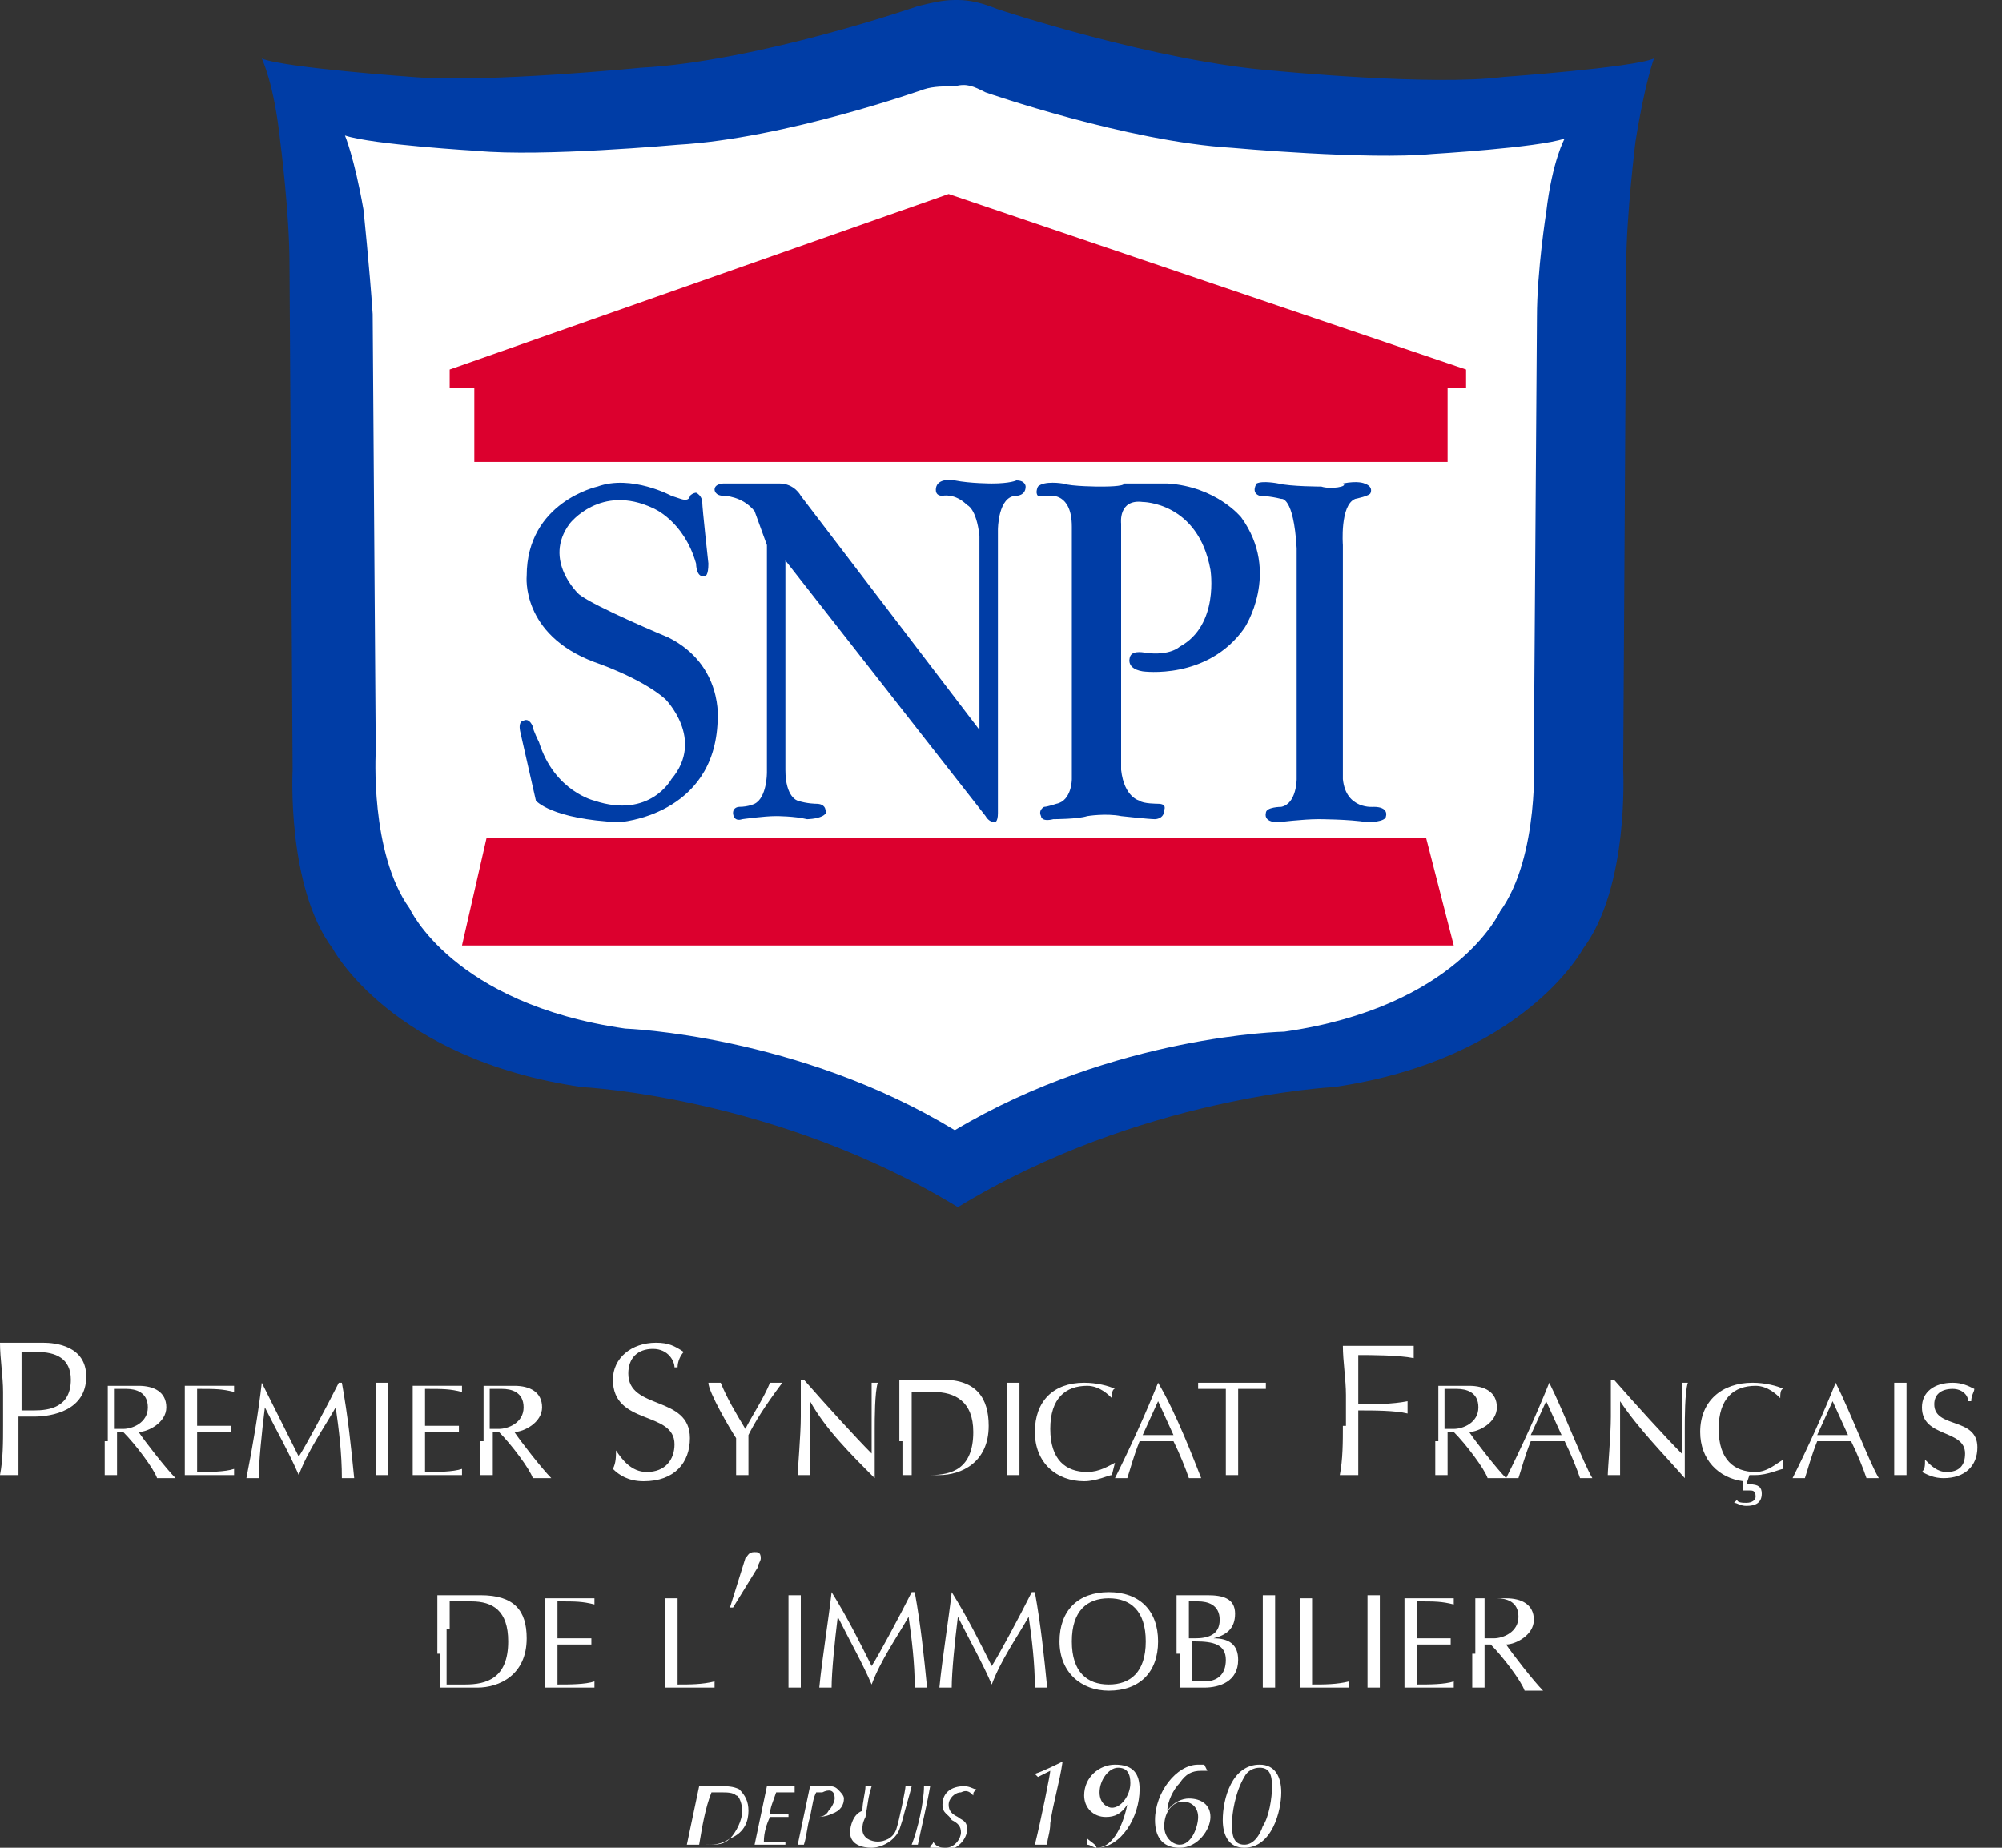 <?xml version="1.0" encoding="utf-8"?>
<!-- Generator: Adobe Illustrator 21.0.2, SVG Export Plug-In . SVG Version: 6.00 Build 0)  -->
<svg version="1.1" id="Calque_1" xmlns="http://www.w3.org/2000/svg" xmlns:xlink="http://www.w3.org/1999/xlink" x="0px" y="0px"
	 width="65px" height="60px" viewBox="0 0 65 60" style="enable-background:new 0 0 65 60;" xml:space="preserve">
<rect x="0" y="0" width="65" height="60" fill="#333333" stroke="none"/>
<style type="text/css">
	.st0{fill:#003DA6;}
	.st1{fill:#FFFFFF;}
	.st2{fill:#DC002E;}
</style>
<path class="st0" d="M31,0c-0.4,0-0.8,0.1-1.2,0.2c0,0-5.2,1.8-9,2c0,0-5,0.5-7.4,0.3c0,0-4.2-0.3-4.9-0.6c0,0,0.4,0.8,0.6,2.7
	c0,0,0.3,2.3,0.3,4l0.1,16.4c0,0-0.2,3.8,1.3,5.8c0,0,1.9,3.6,8.1,4.5c0,0,6.3,0.3,12.2,3.9l0,0c5.9-3.6,12.2-3.9,12.2-3.9
	c6.2-0.9,8.1-4.5,8.1-4.5c1.5-2,1.3-5.8,1.3-5.8l0.1-16.4c0-1.6,0.3-4,0.3-4c0.3-1.9,0.6-2.7,0.6-2.7c-0.7,0.3-4.9,0.6-4.9,0.6
	c-2.3,0.3-7.4-0.2-7.4-0.2c-3.9-0.3-9-2-9-2C31.9,0.1,31.5,0,31.1,0L31,0z"/>
<path class="st1" d="M31,2.8c-0.3,0-0.7,0-1,0.1c0,0-4.5,1.6-8,1.8c0,0-4.4,0.4-6.5,0.2c0,0-3.4-0.2-4.3-0.5c0,0,0.3,0.7,0.6,2.4
	c0,0,0.2,1.9,0.3,3.4l0.1,14.2c0,0-0.2,3.3,1.1,5.1c0,0,1.4,3.1,7,3.9c0,0,5.6,0.2,10.7,3.3l0,0c5.2-3.1,10.7-3.2,10.7-3.2
	c5.6-0.8,7-3.9,7-3.9c1.3-1.8,1.1-5.1,1.1-5.1l0.1-14.2c0-1.5,0.3-3.4,0.3-3.4c0.2-1.7,0.6-2.4,0.6-2.4c-0.9,0.3-4.3,0.5-4.3,0.5
	c-2.1,0.2-6.5-0.2-6.5-0.2c-3.4-0.2-8-1.8-8-1.8C31.6,2.8,31.4,2.7,31,2.8L31,2.8z"/>
<polygon class="st2" points="30.8,6.3 14.6,12 14.6,12.6 15.4,12.6 15.4,15 47,15 47,12.6 47.6,12.6 47.6,12 "/>
<polygon class="st2" points="46.3,27.2 15.8,27.2 15,30.7 47.2,30.7 "/>
<path class="st0" d="M21.8,16.1c0,0-1.3-0.7-2.4-0.3c0,0-2.3,0.5-2.3,2.9c0,0-0.2,1.9,2.2,2.8c0,0,1.5,0.5,2.3,1.2
	c0,0,1.3,1.3,0.2,2.6c0,0-0.7,1.3-2.5,0.7c0,0-1.3-0.3-1.8-1.9c0,0-0.2-0.4-0.2-0.5c0,0-0.1-0.3-0.3-0.2c0,0-0.2,0-0.1,0.4l0.5,2.2
	c0,0,0.5,0.6,2.7,0.7c0,0,3.1-0.2,3.2-3.3c0,0,0.2-1.8-1.6-2.7c0,0-2.4-1-2.9-1.4c0,0-1.2-1.1-0.3-2.3c0,0,1-1.3,2.7-0.5
	c0,0,1,0.4,1.4,1.8c0,0,0,0.5,0.3,0.4c0,0,0.1,0,0.1-0.4c0,0-0.2-1.8-0.2-2c0,0,0-0.2-0.2-0.3c0,0-0.1,0-0.2,0.1c0,0,0,0.2-0.3,0.1
	L21.8,16.1z"/>
<path class="st0" d="M24.9,17.7v7.4c0,0,0,0.8-0.4,1c0,0-0.2,0.1-0.5,0.1c0,0-0.2,0-0.2,0.2c0,0,0,0.3,0.3,0.2c0,0,0.7-0.1,1.1-0.1
	c0,0,0.6,0,1,0.1c0,0,0.3,0,0.5-0.1c0,0,0.2-0.1,0.1-0.2c0,0,0-0.2-0.3-0.2c0,0-0.3,0-0.6-0.1c0,0-0.4-0.1-0.4-1v-6.8l6.5,8.3
	c0,0,0.1,0.2,0.3,0.2c0,0,0.1,0,0.1-0.3v-9.2c0,0,0-1.1,0.6-1.1c0,0,0.3,0,0.3-0.3c0,0,0-0.2-0.3-0.2c0,0-0.2,0.1-0.8,0.1
	c0,0-0.7,0-1.2-0.1c0,0-0.5-0.1-0.6,0.2c0,0-0.1,0.3,0.2,0.3c0,0,0.4-0.1,0.8,0.3c0,0,0.3,0.1,0.4,1v6.3l-5.8-7.6
	c0,0-0.2-0.4-0.7-0.4h-1.8c0,0-0.3,0-0.3,0.2c0,0,0,0.2,0.3,0.2c0,0,0.6,0,1,0.5L24.9,17.7z"/>
<path class="st0" d="M35.7,15.8c0,0-0.9,0-1.2-0.1c0,0-0.6-0.1-0.8,0.1c0,0-0.1,0.2,0,0.3c0,0,0.2,0,0.4,0c0,0,0.7-0.1,0.7,1v8.2
	c0,0,0,0.7-0.5,0.8c0,0-0.3,0.1-0.4,0.1c0,0-0.2,0.1-0.1,0.3c0,0,0,0.2,0.4,0.1c0,0,0.8,0,1.1-0.1c0,0,0.6-0.1,1.1,0
	c0,0,0.9,0.1,1.1,0.1c0,0,0.3,0,0.3-0.3c0,0,0.1-0.2-0.2-0.2c0,0-0.5,0-0.6-0.1c0,0-0.5-0.1-0.6-1V17c0,0-0.1-0.8,0.7-0.7
	c0,0,1.8,0,2.2,2.2c0,0,0.3,1.8-1,2.5c0,0-0.3,0.3-1.1,0.2c0,0-0.4-0.1-0.5,0.1c0,0-0.2,0.4,0.4,0.5c0,0,2.1,0.3,3.3-1.4
	c0,0,1.2-1.8-0.1-3.6c0,0-0.8-1-2.4-1.1c0,0-1,0-1.4,0C36.5,15.8,35.9,15.8,35.7,15.8"/>
<path class="st0" d="M42.9,15.8c0,0-1,0-1.4-0.1c0,0-0.5-0.1-0.7,0c0,0-0.2,0.3,0.1,0.4c0,0,0.3,0,0.7,0.1c0,0,0.4-0.1,0.5,1.6v7.5
	c0,0,0,0.8-0.5,0.9c0,0-0.5,0-0.5,0.2c0,0-0.1,0.3,0.4,0.3c0,0,0.8-0.1,1.3-0.1c0,0,1,0,1.6,0.1c0,0,0.6,0,0.6-0.2
	c0,0,0.1-0.3-0.4-0.3c0,0-0.9,0.1-1-0.9v-7.6c0,0-0.1-1.3,0.4-1.5c0,0,0.5-0.1,0.5-0.2c0,0,0.1-0.2-0.2-0.3c0,0-0.2-0.1-0.7,0
	C43.8,15.8,43.2,15.9,42.9,15.8"/>
<path class="st1" d="M40,59.2c0-0.3,0.1-1,0.4-1.5c0.1-0.2,0.3-0.3,0.5-0.3c0.3,0,0.4,0.2,0.4,0.6c0,0.4-0.1,1-0.3,1.3
	c-0.1,0.3-0.3,0.6-0.6,0.6C40,59.9,40,59.5,40,59.2 M39.7,59.1c0,0.5,0.2,0.9,0.7,0.9c0.9,0,1.2-1.2,1.2-1.8c0-0.5-0.2-0.9-0.7-0.9
	C40,57.3,39.7,58.4,39.7,59.1 M37.8,59.3c0-0.5,0.3-0.8,0.6-0.8c0.3,0,0.5,0.2,0.5,0.5c0,0.3-0.2,0.9-0.6,0.9
	C38.1,59.9,37.8,59.7,37.8,59.3 M39.1,57.3c0,0-0.1,0-0.2,0c-0.7,0-1.4,0.9-1.4,1.8c0,0.5,0.2,0.9,0.8,0.9c0.6,0,1-0.6,1-1
	c0-0.4-0.3-0.6-0.7-0.6c-0.2,0-0.5,0.1-0.7,0.4h0c0-0.3,0.2-0.7,0.4-0.9c0.2-0.3,0.4-0.4,0.7-0.4c0.1,0,0.1,0,0.2,0l0,0L39.1,57.3z
	 M35.7,58.2c0-0.4,0.3-0.8,0.6-0.8c0.3,0,0.4,0.2,0.4,0.5c0,0.4-0.3,0.8-0.6,0.8C36,58.7,35.7,58.6,35.7,58.2 M35.3,59.7
	c0,0.1,0,0.1,0,0.2c0.1,0,0.2,0.1,0.3,0.1c0.8,0,1.4-1,1.4-1.9c0-0.5-0.2-0.8-0.8-0.8c-0.5,0-1,0.4-1,1c0,0.4,0.3,0.7,0.7,0.7
	c0.3,0,0.5-0.1,0.7-0.4l0,0c-0.1,0.5-0.4,1.4-1,1.4C35.6,59.9,35.4,59.8,35.3,59.7L35.3,59.7z M34.1,57.5L34.1,57.5
	c0,0.1-0.3,1.6-0.5,2.4c0.1,0,0.1,0,0.2,0c0.1,0,0.1,0,0.2,0c0-0.2,0.1-0.4,0.1-0.7c0.1-0.7,0.3-1.3,0.4-2l0,0
	c-0.2,0.1-0.6,0.3-0.9,0.4v0l0.1,0.1L34.1,57.5z M31.6,58.3c0-0.1,0-0.1,0.1-0.2c-0.1,0-0.2-0.1-0.4-0.1c-0.4,0-0.7,0.2-0.7,0.6
	c0,0.3,0.2,0.3,0.3,0.5c0.2,0.1,0.3,0.2,0.3,0.4c0,0.2-0.2,0.5-0.5,0.5c-0.1,0-0.3,0-0.4-0.2h0c0,0.1-0.1,0.1-0.1,0.2
	c0.1,0.1,0.3,0.1,0.4,0.1c0.5,0,0.8-0.4,0.8-0.7c0-0.3-0.2-0.3-0.3-0.4c-0.2-0.1-0.3-0.2-0.3-0.4c0-0.2,0.2-0.4,0.4-0.4
	C31.4,58.1,31.5,58.2,31.6,58.3L31.6,58.3z M29.6,59.9c0,0,0.1,0,0.1,0c0,0,0.1,0,0.1,0c0.1-0.5,0.3-1.3,0.4-1.9c0,0-0.1,0-0.1,0
	c0,0-0.1,0-0.1,0C30,58.5,29.8,59.4,29.6,59.9 M27.6,59.5c0,0.4,0.4,0.5,0.7,0.5c0.2,0,0.5-0.1,0.7-0.3c0.2-0.2,0.2-0.3,0.3-0.6
	c0.1-0.4,0.2-0.7,0.3-1.1c0,0-0.1,0-0.1,0c0,0-0.1,0-0.1,0c0,0.1-0.2,1.1-0.3,1.4c-0.1,0.3-0.4,0.4-0.6,0.4c-0.2,0-0.5-0.1-0.5-0.4
	c0-0.1,0-0.2,0.1-0.4c0.1-0.6,0.1-0.7,0.2-1c0,0-0.1,0-0.1,0c-0.1,0-0.1,0-0.1,0c0,0.2-0.1,0.5-0.1,0.8
	C27.7,58.9,27.6,59.3,27.6,59.5 M27.1,58.4c0,0.1-0.1,0.3-0.2,0.4C26.8,59,26.6,59,26.5,59c-0.1,0-0.1,0-0.2,0
	c0.1-0.5,0.1-0.6,0.2-0.8c0.1,0,0.1,0,0.2,0C26.9,58.1,27.1,58.1,27.1,58.4 M27.4,58.4c0-0.1-0.1-0.2-0.2-0.3C27.1,58,27,58,26.9,58
	c-0.1,0-0.3,0-0.4,0c-0.1,0-0.1,0-0.2,0c-0.1,0.5-0.3,1.4-0.4,1.9c0,0,0.1,0,0.1,0c0,0,0.1,0,0.1,0c0.1-0.3,0.1-0.6,0.2-0.9
	c0,0,0.1,0,0.1,0c0.2,0,0.4,0,0.6-0.1C27.3,58.8,27.4,58.6,27.4,58.4 M25.2,59c0.1,0,0.3,0,0.4,0c0-0.1,0-0.1,0-0.1
	c-0.1,0-0.2,0-0.3,0H25c0-0.2,0.1-0.4,0.2-0.7c0.2,0,0.5,0,0.6,0c0-0.1,0-0.1,0-0.2c-0.1,0-0.3,0-0.4,0c-0.1,0-0.3,0-0.5,0
	c-0.1,0.5-0.3,1.4-0.4,1.9c0.1,0,0.2,0,0.4,0c0.2,0,0.4,0,0.6,0c0-0.1,0-0.1,0-0.1c-0.2,0-0.5,0-0.7,0c0-0.3,0.1-0.6,0.2-0.8H25.2z
	 M24.1,58.8c0,0.3-0.2,0.7-0.4,0.9c-0.2,0.2-0.4,0.2-0.7,0.2c-0.1,0-0.2,0-0.3,0c0.1-0.6,0.2-1.2,0.4-1.7c0.1,0,0.2,0,0.3,0
	c0.2,0,0.4,0,0.5,0.1C24,58.3,24.1,58.6,24.1,58.8 M24.3,58.8c0-0.3-0.1-0.5-0.3-0.7C23.8,58,23.6,58,23.4,58c-0.2,0-0.3,0-0.5,0
	c-0.1,0-0.1,0-0.2,0c-0.1,0.5-0.3,1.4-0.4,1.9c0,0,0.1,0,0.2,0c0.1,0,0.2,0,0.4,0c0.3,0,0.5,0,0.8-0.2
	C24.2,59.5,24.3,59.1,24.3,58.8"/>
<path class="st1" d="M47.8,53.7c0,0.4,0,0.8,0,1.1c0.1,0,0.1,0,0.2,0s0.1,0,0.2,0c0-0.4,0-0.8,0-1.1v-0.3h0.2c0.4,0.4,1,1.2,1.1,1.5
	c0.1,0,0.2,0,0.3,0c0.1,0,0.2,0,0.3,0c-0.3-0.3-1-1.2-1.2-1.5c0.3,0,0.9-0.3,0.9-0.8c0-0.5-0.4-0.7-0.9-0.7c-0.2,0-0.3,0-0.5,0
	c-0.2,0-0.3,0-0.5,0c0,0.4,0,0.8,0,1.1V53.7z M48.2,52.9c0-0.3,0-0.6,0-1c0.1,0,0.2,0,0.4,0c0.3,0,0.7,0.1,0.7,0.6
	c0,0.5-0.5,0.7-0.8,0.7c-0.1,0-0.2,0-0.3,0V52.9z M45.6,53.7c0,0.4,0,0.8,0,1.1c0.3,0,0.5,0,0.8,0c0.3,0,0.5,0,0.8,0
	c0,0,0-0.1,0-0.1c0,0,0-0.1,0-0.1c-0.3,0.1-0.8,0.1-1.2,0.1c0-0.1,0-0.3,0-0.7c0-0.4,0-0.5,0-0.6c0.2,0,0.8,0,1.1,0c0,0,0-0.1,0-0.1
	c0,0,0-0.1,0-0.1c-0.3,0-0.5,0-1.1,0c0-0.1,0-0.4,0-0.6c0-0.2,0-0.4,0-0.6c0.6,0,0.8,0,1.2,0.1c0,0,0-0.1,0-0.1c0,0,0-0.1,0-0.1
	c-0.3,0-0.5,0-0.8,0c-0.3,0-0.5,0-0.8,0c0,0.4,0,0.8,0,1.1V53.7z M44.4,53.7c0,0.4,0,0.8,0,1.1c0.1,0,0.1,0,0.2,0c0.1,0,0.1,0,0.2,0
	c0-0.4,0-0.8,0-1.1v-0.8c0-0.4,0-0.8,0-1.1c-0.1,0-0.1,0-0.2,0c-0.1,0-0.1,0-0.2,0c0,0.4,0,0.8,0,1.1V53.7z M42.2,53.7
	c0,0.4,0,0.8,0,1.1c0.3,0,0.5,0,0.8,0c0.3,0,0.5,0,0.8,0c0,0,0-0.1,0-0.1c0,0,0-0.1,0-0.1c-0.4,0.1-0.8,0.1-1.2,0.1
	c0-0.4,0-0.9,0-1.7c0-0.4,0-0.8,0-1.1c-0.1,0-0.1,0-0.2,0c-0.1,0-0.1,0-0.2,0c0,0.4,0,0.8,0,1.1V53.7z M41,53.7c0,0.4,0,0.8,0,1.1
	c0.1,0,0.1,0,0.2,0c0.1,0,0.1,0,0.2,0c0-0.4,0-0.8,0-1.1v-0.8c0-0.4,0-0.8,0-1.1c-0.1,0-0.1,0-0.2,0c-0.1,0-0.1,0-0.2,0
	c0,0.4,0,0.8,0,1.1V53.7z M38.6,53.3h0.2c0.6,0,1,0.1,1,0.6c0,0.5-0.3,0.7-0.7,0.7c-0.2,0-0.3,0-0.4,0c0-0.3,0-0.6,0-0.9V53.3z
	 M38.6,53.1v-0.3c0-0.3,0-0.6,0-0.8c0.1,0,0.2,0,0.3,0c0.3,0,0.7,0.1,0.7,0.6c0,0.5-0.4,0.6-0.8,0.6H38.6z M38.3,53.7
	c0,0.4,0,0.8,0,1.1c0.1,0,0.3,0,0.4,0c0.1,0,0.3,0,0.4,0c0.5,0,1.1-0.2,1.1-0.9c0-0.5-0.3-0.7-0.8-0.7v0c0.4-0.1,0.7-0.3,0.7-0.8
	c0-0.5-0.4-0.6-0.9-0.6c-0.2,0-0.3,0-0.5,0c-0.2,0-0.3,0-0.5,0c0,0.4,0,0.8,0,1.1V53.7z M34.4,53.3c0,1,0.7,1.6,1.6,1.6
	c1,0,1.6-0.6,1.6-1.6S37,51.7,36,51.7C35,51.7,34.4,52.3,34.4,53.3 M37.2,53.3c0,1-0.5,1.4-1.2,1.4c-0.7,0-1.2-0.4-1.2-1.4
	c0-1,0.5-1.4,1.2-1.4C36.7,51.9,37.2,52.3,37.2,53.3 M30.9,51.7c-0.1,0.9-0.3,2.1-0.4,3.1c0.1,0,0.1,0,0.2,0c0.1,0,0.1,0,0.2,0
	c0-0.5,0.1-1.5,0.2-2.3h0c0.4,0.8,0.8,1.5,1.1,2.2h0c0.3-0.8,0.8-1.5,1.2-2.2h0c0.1,0.7,0.2,1.5,0.2,2.3c0.1,0,0.1,0,0.2,0
	c0.1,0,0.1,0,0.2,0c-0.1-1-0.2-2-0.4-3.1h-0.1c-0.4,0.8-1.1,2.1-1.3,2.4C31.8,53.3,31.4,52.5,30.9,51.7L30.9,51.7z M27,51.7
	c-0.1,0.9-0.3,2.1-0.4,3.1c0.1,0,0.1,0,0.2,0c0.1,0,0.1,0,0.2,0c0-0.5,0.1-1.5,0.2-2.3h0c0.4,0.8,0.8,1.5,1.1,2.2h0
	c0.3-0.8,0.8-1.5,1.2-2.2h0c0.1,0.7,0.2,1.5,0.2,2.3c0.1,0,0.1,0,0.2,0c0.1,0,0.1,0,0.2,0c-0.1-1-0.2-2-0.4-3.1h-0.1
	c-0.4,0.8-1.1,2.1-1.3,2.4C27.9,53.3,27.5,52.5,27,51.7L27,51.7z M25.6,53.7c0,0.4,0,0.8,0,1.1c0.1,0,0.1,0,0.2,0c0.1,0,0.1,0,0.2,0
	c0-0.4,0-0.8,0-1.1v-0.8c0-0.4,0-0.8,0-1.1c-0.1,0-0.1,0-0.2,0c-0.1,0-0.1,0-0.2,0c0,0.4,0,0.8,0,1.1V53.7z M23.7,52.2l0.1,0
	l0.8-1.3c0-0.1,0.1-0.2,0.1-0.3c0-0.2-0.1-0.2-0.2-0.2c-0.2,0-0.2,0.1-0.3,0.2L23.7,52.2z M21.6,53.7c0,0.4,0,0.8,0,1.1
	c0.3,0,0.5,0,0.8,0c0.3,0,0.5,0,0.8,0c0,0,0-0.1,0-0.1c0,0,0-0.1,0-0.1c-0.4,0.1-0.8,0.1-1.2,0.1c0-0.4,0-0.9,0-1.7
	c0-0.4,0-0.8,0-1.1c-0.1,0-0.1,0-0.2,0c-0.1,0-0.1,0-0.2,0c0,0.4,0,0.8,0,1.1V53.7z M17.7,53.7c0,0.4,0,0.8,0,1.1c0.3,0,0.5,0,0.8,0
	c0.3,0,0.5,0,0.8,0c0,0,0-0.1,0-0.1c0,0,0-0.1,0-0.1c-0.3,0.1-0.8,0.1-1.2,0.1c0-0.1,0-0.3,0-0.7c0-0.4,0-0.5,0-0.6
	c0.2,0,0.8,0,1.1,0c0,0,0-0.1,0-0.1c0,0,0-0.1,0-0.1c-0.3,0-0.5,0-1.1,0c0-0.1,0-0.4,0-0.6c0-0.2,0-0.4,0-0.6c0.6,0,0.8,0,1.2,0.1
	c0,0,0-0.1,0-0.1c0,0,0-0.1,0-0.1c-0.3,0-0.5,0-0.8,0c-0.3,0-0.5,0-0.8,0c0,0.4,0,0.8,0,1.1V53.7z M14.3,53.7c0,0.4,0,0.8,0,1.1
	c0.2,0,0.4,0,0.6,0c0.2,0,0.4,0,0.6,0c0.7,0,1.6-0.4,1.6-1.6c0-0.9-0.4-1.4-1.5-1.4c-0.2,0-0.4,0-0.7,0s-0.4,0-0.7,0
	c0,0.4,0,0.8,0,1.1V53.7z M14.6,52.9c0-0.3,0-0.6,0-0.9c0.2,0,0.4,0,0.7,0c0.7,0,1.2,0.3,1.2,1.3c0,1.2-0.7,1.4-1.4,1.4
	c-0.2,0-0.5,0-0.6,0c0-0.3,0-0.6,0-0.9V52.9z"/>
<path class="st1" d="M62.5,47.4c0,0.2,0,0.3-0.1,0.4c0.2,0.1,0.4,0.2,0.7,0.2c0.7,0,1.1-0.4,1.1-1c0-1-1.4-0.6-1.4-1.4
	c0-0.3,0.2-0.5,0.6-0.5c0.3,0,0.5,0.2,0.5,0.4H64c0-0.2,0.1-0.3,0.1-0.4c-0.2-0.1-0.4-0.2-0.7-0.2c-0.6,0-1,0.3-1,0.8
	c0,1,1.4,0.7,1.4,1.5c0,0.4-0.2,0.6-0.6,0.6C62.9,47.8,62.7,47.6,62.5,47.4L62.5,47.4z M61.5,46.8c0,0.4,0,0.8,0,1.1
	c0.1,0,0.1,0,0.2,0s0.1,0,0.2,0c0-0.4,0-0.8,0-1.1v-0.8c0-0.4,0-0.8,0-1.1c-0.1,0-0.1,0-0.2,0s-0.1,0-0.2,0c0,0.4,0,0.8,0,1.1V46.8z
	 M60,46.6c-0.2,0-0.3,0-0.5,0c-0.2,0-0.3,0-0.5,0l0.5-1.1L60,46.6z M59.6,44.9c-0.4,1-0.9,2.1-1.4,3.1c0.1,0,0.1,0,0.2,0
	c0.1,0,0.1,0,0.2,0c0.1-0.3,0.2-0.7,0.4-1.2c0.2,0,0.4,0,0.5,0c0.2,0,0.4,0,0.6,0c0.2,0.4,0.4,0.9,0.5,1.2c0.1,0,0.2,0,0.2,0
	c0.1,0,0.2,0,0.2,0C60.7,47.5,60.1,45.9,59.6,44.9L59.6,44.9z M56.6,48.4L56.6,48.4c0.1,0,0.1,0,0.2,0c0.1,0,0.2,0,0.2,0.2
	c0,0.1-0.1,0.2-0.3,0.2c-0.1,0-0.3,0-0.3-0.1l-0.1,0.1c0.1,0,0.2,0.1,0.4,0.1c0.3,0,0.5-0.1,0.5-0.4c0-0.2-0.1-0.3-0.4-0.3
	c-0.1,0-0.1,0-0.1,0l0.1-0.3H57c0.4,0,0.8-0.2,0.9-0.2l0-0.3l0,0c-0.2,0.1-0.5,0.4-0.9,0.4c-0.7,0-1.2-0.4-1.2-1.4
	c0-1,0.5-1.4,1.2-1.4c0.4,0,0.7,0.3,0.8,0.4l0,0c0-0.1,0-0.3,0.1-0.3c-0.2-0.1-0.6-0.2-1-0.2c-1,0-1.7,0.6-1.7,1.6
	c0,0.9,0.6,1.5,1.4,1.6L56.6,48.4z M54.7,48c0-0.2,0-1.2,0-1.6c0-0.3,0-1.2,0.1-1.5c0,0-0.1,0-0.1,0c0,0-0.1,0-0.1,0
	c0,0.7,0,1.5,0,2.3c-0.5-0.5-1.5-1.6-2.2-2.4h-0.1c0,0.2,0,0.6,0,1.2c0,0.6-0.1,1.7-0.1,1.9c0.1,0,0.1,0,0.2,0c0.1,0,0.1,0,0.2,0
	c0-0.2,0-1.1,0-1.5c0-0.5,0-0.7,0-0.9C53.2,46.4,54,47.2,54.7,48L54.7,48z M50.7,46.6c-0.2,0-0.3,0-0.5,0c-0.2,0-0.3,0-0.5,0
	l0.5-1.1L50.7,46.6z M50.3,44.9c-0.4,1-0.9,2.1-1.4,3.1c0.1,0,0.1,0,0.2,0c0.1,0,0.1,0,0.2,0c0.1-0.3,0.2-0.7,0.4-1.2
	c0.2,0,0.4,0,0.5,0c0.2,0,0.4,0,0.6,0c0.2,0.4,0.4,0.9,0.5,1.2c0.1,0,0.2,0,0.2,0c0.1,0,0.2,0,0.2,0C51.4,47.5,50.8,45.9,50.3,44.9
	L50.3,44.9z M46.6,46.8c0,0.4,0,0.8,0,1.1c0.1,0,0.1,0,0.2,0c0.1,0,0.1,0,0.2,0c0-0.4,0-0.8,0-1.1v-0.3h0.2c0.4,0.4,1,1.2,1.1,1.5
	c0.1,0,0.2,0,0.3,0c0.1,0,0.2,0,0.3,0c-0.3-0.3-1-1.2-1.2-1.5c0.3,0,0.9-0.3,0.9-0.8c0-0.5-0.4-0.7-0.9-0.7c-0.2,0-0.3,0-0.5,0
	s-0.3,0-0.5,0c0,0.4,0,0.8,0,1.1V46.8z M46.9,46.1c0-0.3,0-0.6,0-1c0.1,0,0.2,0,0.4,0c0.3,0,0.7,0.1,0.7,0.6c0,0.5-0.5,0.7-0.8,0.7
	c-0.1,0-0.2,0-0.3,0V46.1z M43.6,46.3c0,0.5,0,1.1-0.1,1.6c0.1,0,0.2,0,0.3,0c0.1,0,0.2,0,0.3,0c0-0.5,0-1.1,0-1.6v-0.5
	c0.5,0,1.2,0,1.6,0.1c0-0.1,0-0.1,0-0.2c0-0.1,0-0.1,0-0.2c-0.5,0.1-1.1,0.1-1.6,0.1c0-0.3,0-0.5,0-0.8c0-0.3,0-0.5,0-0.8
	c0.4,0,1.3,0,1.8,0.1c0-0.1,0-0.1,0-0.2c0-0.1,0-0.1,0-0.2c-0.5,0-0.8,0-1.2,0c-0.4,0-0.7,0-1.1,0c0,0.5,0.1,1.1,0.1,1.6V46.3z
	 M39.8,46.8c0,0.4,0,0.8,0,1.1c0.1,0,0.1,0,0.2,0c0.1,0,0.1,0,0.2,0c0-0.4,0-0.8,0-1.1v-0.8c0-0.3,0-0.6,0-0.9c0.3,0,0.7,0,0.9,0
	c0,0,0-0.1,0-0.1c0,0,0-0.1,0-0.1c-0.4,0-0.8,0-1.1,0c-0.4,0-0.8,0-1.1,0c0,0,0,0.1,0,0.1c0,0,0,0.1,0,0.1c0.2,0,0.6,0,0.9,0
	c0,0.3,0,0.6,0,0.9V46.8z M38.1,46.6c-0.2,0-0.3,0-0.5,0c-0.2,0-0.3,0-0.5,0l0.5-1.1L38.1,46.6z M37.6,44.9c-0.4,1-0.9,2.1-1.4,3.1
	c0.1,0,0.1,0,0.2,0c0.1,0,0.1,0,0.2,0c0.1-0.3,0.2-0.7,0.4-1.2c0.2,0,0.4,0,0.5,0c0.2,0,0.4,0,0.6,0c0.2,0.4,0.4,0.9,0.5,1.2
	c0.1,0,0.2,0,0.2,0c0.1,0,0.2,0,0.2,0C38.8,47.5,38.2,45.9,37.6,44.9L37.6,44.9z M36.2,47.5L36.2,47.5c-0.2,0.1-0.5,0.3-0.9,0.3
	c-0.7,0-1.2-0.4-1.2-1.4c0-1,0.5-1.4,1.2-1.4c0.4,0,0.7,0.3,0.8,0.4l0,0c0-0.1,0-0.3,0.1-0.3c-0.2-0.1-0.6-0.2-1-0.2
	c-1,0-1.6,0.6-1.6,1.6c0,1,0.7,1.6,1.6,1.6c0.4,0,0.8-0.2,0.9-0.2L36.2,47.5z M32.7,46.8c0,0.4,0,0.8,0,1.1c0.1,0,0.1,0,0.2,0
	c0.1,0,0.1,0,0.2,0c0-0.4,0-0.8,0-1.1v-0.8c0-0.4,0-0.8,0-1.1c-0.1,0-0.1,0-0.2,0c-0.1,0-0.1,0-0.2,0c0,0.4,0,0.8,0,1.1V46.8z
	 M29.3,46.8c0,0.4,0,0.8,0,1.1c0.2,0,0.4,0,0.6,0c0.2,0,0.4,0,0.6,0c0.7,0,1.6-0.4,1.6-1.6c0-0.9-0.4-1.5-1.5-1.5
	c-0.2,0-0.4,0-0.7,0c-0.2,0-0.4,0-0.7,0c0,0.4,0,0.8,0,1.1V46.8z M29.6,46.1c0-0.3,0-0.6,0-0.9c0.2,0,0.4,0,0.7,0
	c0.7,0,1.3,0.3,1.3,1.3c0,1.2-0.7,1.4-1.4,1.4c-0.2,0-0.5,0-0.6,0c0-0.3,0-0.6,0-0.9V46.1z M28.4,48c0-0.2,0-1.2,0-1.6
	c0-0.3,0-1.2,0.1-1.5c0,0-0.1,0-0.1,0c0,0-0.1,0-0.1,0c0,0.7,0,1.5,0,2.3c-0.5-0.5-1.5-1.6-2.2-2.4h-0.1c0,0.2,0,0.6,0,1.2
	c0,0.6-0.1,1.7-0.1,1.9c0.1,0,0.1,0,0.2,0c0.1,0,0.1,0,0.2,0c0-0.2,0-1.1,0-1.5c0-0.5,0-0.7,0-0.9C26.8,46.4,27.6,47.2,28.4,48
	L28.4,48z M23.9,46.7c0,0.5,0,0.9,0,1.2c0.1,0,0.1,0,0.2,0s0.1,0,0.2,0c0-0.3,0-0.9,0-1.3c0.2-0.4,0.5-0.9,1.1-1.7
	c-0.1,0-0.1,0-0.2,0c-0.1,0-0.1,0-0.2,0c-0.2,0.5-0.6,1.1-0.8,1.5c-0.3-0.5-0.6-1-0.8-1.5c-0.1,0-0.2,0-0.2,0c-0.1,0-0.2,0-0.2,0
	C23,45.2,23.7,46.4,23.9,46.7 M20,47.1c0,0.2,0,0.4-0.1,0.6c0.2,0.2,0.5,0.4,1,0.4c1,0,1.5-0.6,1.5-1.4c0-1.4-2-0.9-2-2.1
	c0-0.5,0.3-0.8,0.8-0.8c0.5,0,0.7,0.4,0.7,0.6h0.1c0-0.2,0.1-0.4,0.2-0.5c-0.3-0.2-0.5-0.3-0.9-0.3c-0.8,0-1.4,0.5-1.4,1.2
	c0,1.5,2,1,2,2.1c0,0.5-0.3,0.9-0.9,0.9C20.5,47.8,20.2,47.4,20,47.1L20,47.1z M15.6,46.8c0,0.4,0,0.8,0,1.1c0.1,0,0.1,0,0.2,0
	c0.1,0,0.1,0,0.2,0c0-0.4,0-0.8,0-1.1v-0.3h0.2c0.4,0.4,1,1.2,1.1,1.5c0.1,0,0.2,0,0.3,0c0.1,0,0.2,0,0.3,0c-0.3-0.3-1-1.2-1.2-1.5
	c0.3,0,0.9-0.3,0.9-0.8c0-0.5-0.4-0.7-0.9-0.7c-0.2,0-0.3,0-0.5,0c-0.2,0-0.3,0-0.5,0c0,0.4,0,0.8,0,1.1V46.8z M15.9,46.1
	c0-0.3,0-0.6,0-1c0.1,0,0.2,0,0.4,0c0.3,0,0.7,0.1,0.7,0.6c0,0.5-0.5,0.7-0.8,0.7c-0.1,0-0.2,0-0.3,0V46.1z M13.4,46.8
	c0,0.4,0,0.8,0,1.1c0.3,0,0.5,0,0.8,0c0.3,0,0.5,0,0.8,0c0,0,0-0.1,0-0.1c0,0,0-0.1,0-0.1c-0.3,0.1-0.8,0.1-1.2,0.1
	c0-0.1,0-0.3,0-0.7c0-0.4,0-0.5,0-0.6c0.2,0,0.8,0,1.1,0c0,0,0-0.1,0-0.1c0,0,0-0.1,0-0.1c-0.3,0-0.6,0-1.1,0c0-0.1,0-0.4,0-0.6
	c0-0.2,0-0.4,0-0.6c0.6,0,0.8,0,1.2,0.1c0,0,0-0.1,0-0.1c0,0,0-0.1,0-0.1c-0.3,0-0.5,0-0.8,0c-0.3,0-0.5,0-0.8,0c0,0.4,0,0.8,0,1.1
	V46.8z M12.2,46.8c0,0.4,0,0.8,0,1.1c0.1,0,0.1,0,0.2,0c0.1,0,0.1,0,0.2,0c0-0.4,0-0.8,0-1.1v-0.8c0-0.4,0-0.8,0-1.1
	c-0.1,0-0.1,0-0.2,0c-0.1,0-0.1,0-0.2,0c0,0.4,0,0.8,0,1.1V46.8z M8.5,44.9C8.4,45.8,8.2,47,8,48c0.1,0,0.1,0,0.2,0
	c0.1,0,0.1,0,0.2,0c0-0.5,0.1-1.5,0.2-2.3h0c0.4,0.8,0.8,1.5,1.1,2.2h0c0.3-0.8,0.8-1.5,1.2-2.2h0c0.1,0.7,0.2,1.5,0.2,2.3
	c0.1,0,0.1,0,0.2,0c0.1,0,0.1,0,0.2,0c-0.1-1-0.2-2-0.4-3.1h-0.1c-0.4,0.8-1.1,2.1-1.3,2.4C9.3,46.5,8.9,45.7,8.5,44.9L8.5,44.9z
	 M6,46.8c0,0.4,0,0.8,0,1.1c0.3,0,0.5,0,0.8,0c0.3,0,0.5,0,0.8,0c0,0,0-0.1,0-0.1c0,0,0-0.1,0-0.1c-0.3,0.1-0.8,0.1-1.2,0.1
	c0-0.1,0-0.3,0-0.7c0-0.4,0-0.5,0-0.6c0.2,0,0.8,0,1.1,0c0,0,0-0.1,0-0.1c0,0,0-0.1,0-0.1c-0.3,0-0.6,0-1.1,0c0-0.1,0-0.4,0-0.6
	c0-0.2,0-0.4,0-0.6c0.6,0,0.8,0,1.2,0.1c0,0,0-0.1,0-0.1c0,0,0-0.1,0-0.1c-0.3,0-0.5,0-0.8,0c-0.3,0-0.5,0-0.8,0c0,0.4,0,0.8,0,1.1
	V46.8z M3.4,46.8c0,0.4,0,0.8,0,1.1c0.1,0,0.1,0,0.2,0c0.1,0,0.1,0,0.2,0c0-0.4,0-0.8,0-1.1v-0.3h0.2c0.4,0.4,1,1.2,1.1,1.5
	c0.1,0,0.2,0,0.3,0c0.1,0,0.2,0,0.3,0c-0.3-0.3-1-1.2-1.2-1.5c0.3,0,0.9-0.3,0.9-0.8c0-0.5-0.4-0.7-0.9-0.7c-0.2,0-0.3,0-0.5,0
	c-0.2,0-0.3,0-0.5,0c0,0.4,0,0.8,0,1.1V46.8z M3.7,46.1c0-0.3,0-0.6,0-1c0.1,0,0.2,0,0.4,0c0.3,0,0.7,0.1,0.7,0.6
	c0,0.5-0.5,0.7-0.8,0.7c-0.1,0-0.2,0-0.3,0V46.1z M0.6,43.9h0.6c0.6,0,1.1,0.2,1.1,0.9c0,0.9-0.7,1-1.2,1c-0.1,0-0.3,0-0.4,0V43.9z
	 M0.1,46.3c0,0.5,0,1.1-0.1,1.6c0.1,0,0.2,0,0.3,0c0.1,0,0.2,0,0.3,0c0-0.5,0-1.1,0-1.6V46c0.2,0,0.3,0,0.5,0c0.6,0,1.7-0.2,1.7-1.3
	c0-1-1-1.1-1.4-1.1c-0.2,0-0.6,0-0.8,0s-0.4,0-0.6,0c0,0.5,0.1,1.1,0.1,1.6V46.3z"/>
</svg>
